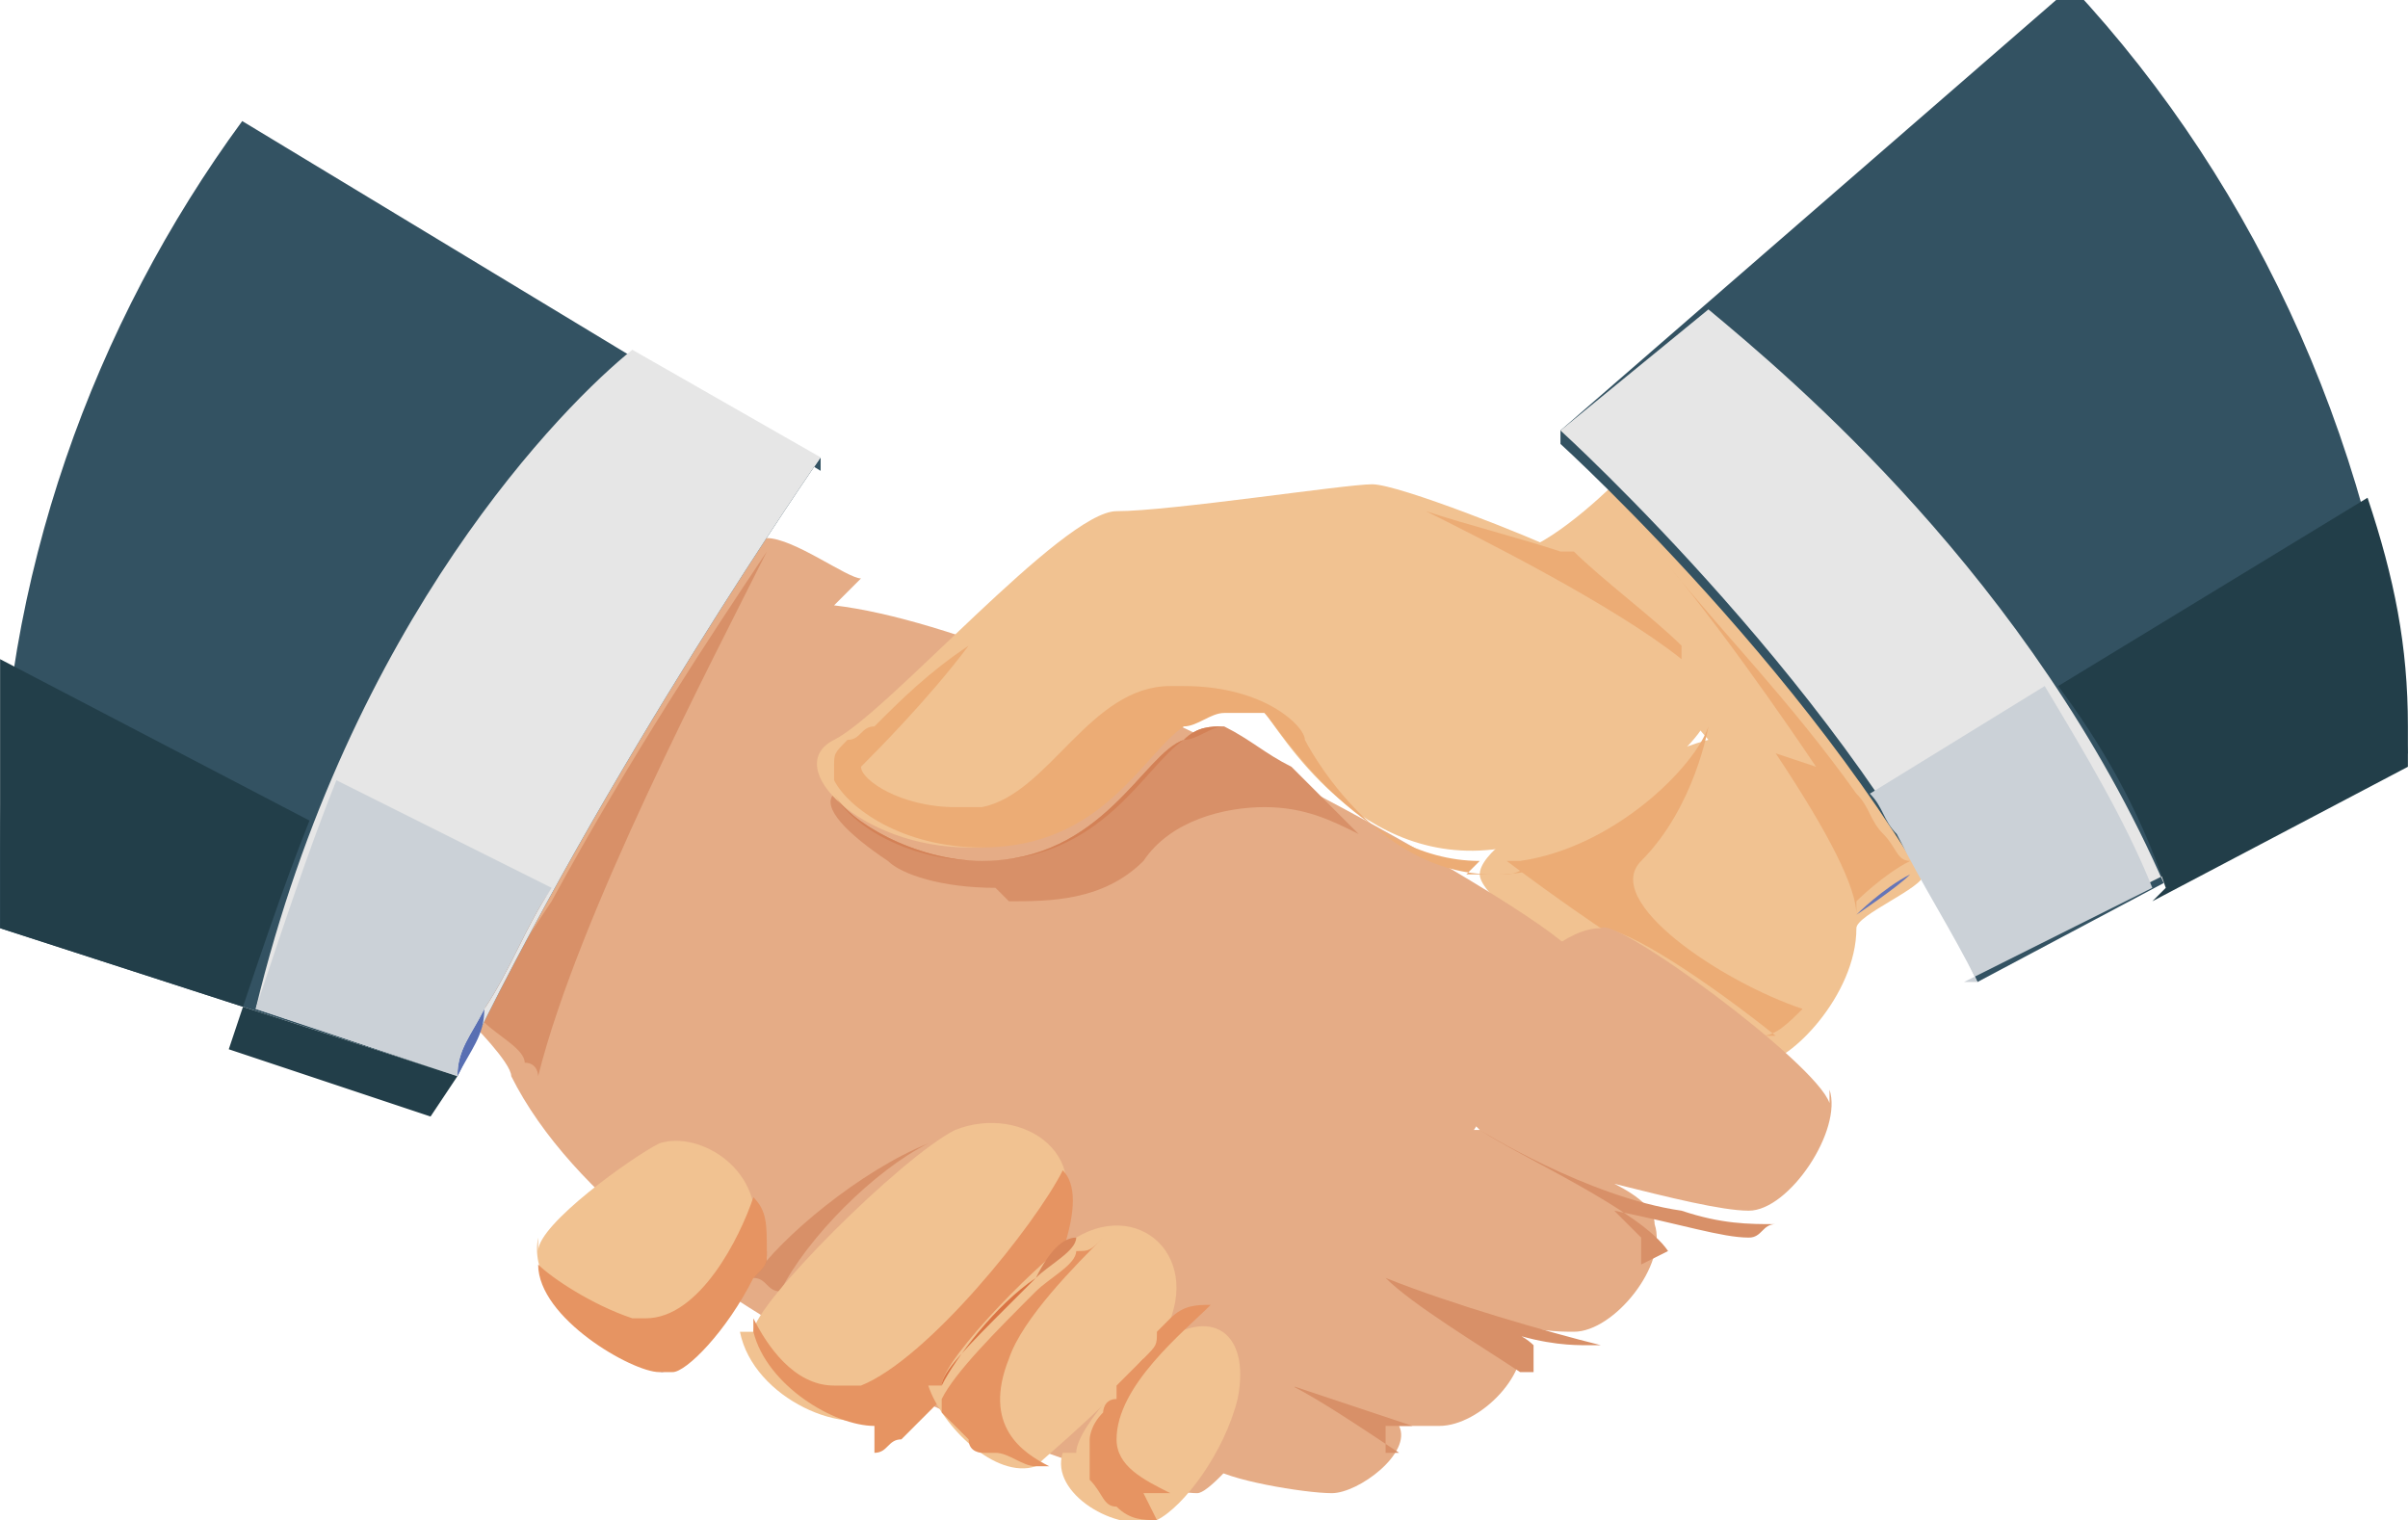 <?xml version="1.0" encoding="UTF-8"?>
<!DOCTYPE svg PUBLIC "-//W3C//DTD SVG 1.1//EN" "http://www.w3.org/Graphics/SVG/1.1/DTD/svg11.dtd">
<!-- Creator: CorelDRAW 2017 -->
<svg xmlns="http://www.w3.org/2000/svg" xml:space="preserve" width="11.59mm" height="7.316mm" version="1.1" style="shape-rendering:geometricPrecision; text-rendering:geometricPrecision; image-rendering:optimizeQuality; fill-rule:evenodd; clip-rule:evenodd"
viewBox="0 0 179 113"
 xmlns:xlink="http://www.w3.org/1999/xlink">
 <defs>
  <style type="text/css">
   <![CDATA[
    .fil1 {fill:#F1C291;fill-rule:nonzero}
    .fil2 {fill:#ECAC75;fill-rule:nonzero}
    .fil9 {fill:#E8985E;fill-rule:nonzero}
    .fil12 {fill:#E69462;fill-rule:nonzero}
    .fil4 {fill:#E5AC86;fill-rule:nonzero}
    .fil7 {fill:#E09A6C;fill-rule:nonzero}
    .fil14 {fill:#DA7444;fill-rule:nonzero}
    .fil11 {fill:#D98659;fill-rule:nonzero}
    .fil6 {fill:#D89068;fill-rule:nonzero}
    .fil8 {fill:#D38156;fill-rule:nonzero}
    .fil20 {fill:#CBD1D7;fill-rule:nonzero}
    .fil21 {fill:#BC8F63;fill-rule:nonzero}
    .fil18 {fill:#AC7A5C;fill-rule:nonzero}
    .fil0 {fill:#AEB5C7;fill-rule:nonzero}
    .fil13 {fill:#605367;fill-rule:nonzero}
    .fil3 {fill:#6675B7;fill-rule:nonzero}
    .fil5 {fill:#6471B4;fill-rule:nonzero}
    .fil10 {fill:#64689B;fill-rule:nonzero}
    .fil17 {fill:#586FB3;fill-rule:nonzero}
    .fil19 {fill:#223E49;fill-rule:nonzero}
    .fil15 {fill:#335262;fill-rule:nonzero}
    .fil16 {fill:#E6E6E6;fill-rule:nonzero}
   ]]>
  </style>
 </defs>
 <g id="Layer_x0020_1">
  <g id="_2980392211376">
   <path class="fil0" d="M61 45c0,-1 -1,-2 -3,-2 -2,0 -13,5 -16,12 -4,7 -4,16 -3,19 1,3 12,-15 14,-17 2,-2 9,-11 9,-12z"/>
   <path class="fil1" d="M137 50c-4,-6 -15,-16 -16,-15 -1,1 -5,5 -8,6 0,0 9,8 14,14 -4,1 -17,7 -17,10 0,3 19,14 21,14 2,0 7,-5 7,-10 0,-1 5,-3 5,-4 1,-1 -3,-8 -7,-14z"/>
   <path class="fil2" d="M132 77c-5,-4 -11,-8 -13,-8 0,0 0,0 0,0l0 0c0,0 -3,-2 -7,-5 0,0 1,0 1,0l0 0c0,0 0,0 0,0 0,0 0,0 0,0 0,0 0,0 0,0 0,0 0,0 0,0 0,0 0,0 0,0 0,0 0,0 0,0 7,-1 13,-7 14,-10 0,0 -1,6 -5,10 -3,3 6,9 12,11 -1,1 -2,2 -3,2z"/>
   <path class="fil3" d="M138 68c0,0 0,0 0,0 0,0 3,-2 4,-3l0 0c-2,1 -4,3 -4,3z"/>
   <path class="fil2" d="M138 68c0,-2 -2,-6 -6,-12l3 1c0,0 -6,-9 -11,-15 4,5 9,10 14,17l0 0c1,1 1,2 2,3 0,0 0,0 0,0 0,0 0,0 0,0 0,0 0,0 0,0 0,0 0,0 0,0 0,0 0,0 0,0 0,0 0,0 0,0 0,0 0,0 0,0 0,0 0,0 0,0 0,0 0,0 0,0 0,0 0,0 0,0 0,0 0,0 0,0 0,0 0,0 0,0 0,0 0,0 0,0 0,0 0,0 0,0 0,0 0,0 0,0 0,0 0,0 0,0 0,0 0,0 0,0 0,0 0,0 0,0 1,1 1,2 2,2 -2,1 -4,3 -4,3zm-17 -30l0 0c0,0 0,0 0,0 0,0 0,0 0,0z"/>
   <path class="fil4" d="M136 82c-1,-3 -16,-14 -17,-13 -5,0 -12,11 -10,14 0,0 1,1 1,1 -1,0 -1,0 -1,0 -2,0 -10,8 -7,11 0,0 0,0 0,0 0,0 -1,0 -1,0 -3,0 -8,5 -7,7 0,0 0,0 1,1 -1,0 -1,0 -2,0 -1,1 -4,5 -3,6 1,1 7,2 9,2 2,0 6,-3 5,-5 0,0 0,0 0,0 1,0 3,0 3,0 3,0 7,-4 6,-7 0,0 -1,-1 -2,-1 3,1 5,1 6,1 3,0 7,-5 6,-8 0,-1 -1,-2 -3,-3 4,1 8,2 10,2 3,0 7,-6 6,-9z"/>
   <path class="fil5" d="M113 99c0,0 0,0 0,0 0,0 0,0 0,0zm4 0c0,0 0,0 0,0 0,0 0,0 0,0z"/>
   <path class="fil6" d="M113 102c-3,-2 -8,-5 -10,-7 0,0 0,0 0,0 5,2 12,4 16,5 0,0 -1,0 -1,0 0,0 0,0 0,0 0,0 0,0 0,0 0,0 0,0 0,0l0 0c-1,0 -3,0 -6,-1l0 0c1,0 2,1 2,1l0 0c0,0 0,0 0,0 0,0 0,0 0,1 0,0 0,1 0,1z"/>
   <path class="fil5" d="M105 106l0 0 0 0zm0 0l0 0 0 0zm0 0c0,0 0,0 0,0 0,0 0,0 0,0zm0 0c0,0 0,0 0,0 0,0 0,0 0,0zm0 0c0,0 0,0 0,0 0,0 0,0 0,0zm0 0c0,0 0,0 0,0 0,0 0,0 0,0zm0 0c0,0 0,0 0,0 0,0 0,0 0,0zm0 0c0,0 0,0 0,0 0,0 0,0 0,0z"/>
   <path class="fil6" d="M104 108c-3,-2 -6,-4 -8,-5 0,0 0,0 0,0 3,1 6,2 9,3 0,0 1,0 1,0 0,0 1,0 1,0 0,0 -1,0 -1,0 0,0 0,0 0,0l0 0c-1,0 -2,0 -3,0l0 0c0,0 0,0 0,0 0,0 0,0 0,0 0,0 0,0 0,0 0,0 0,0 0,0 0,0 0,0 0,0 0,0 0,0 0,0 0,0 0,0 0,0 0,0 0,0 0,0 0,0 0,0 0,0 0,0 0,0 0,0 0,0 0,0 0,0 0,0 0,0 0,0 0,0 0,0 0,0 0,0 0,0 0,0l0 0c0,0 0,0 0,0l0 0c0,1 0,1 0,2z"/>
   <path class="fil5" d="M124 92c0,0 0,0 0,0 0,0 0,0 0,0zm0 0c0,0 0,0 0,0 0,0 0,0 0,0zm0 0c0,0 0,0 0,0 0,0 0,0 0,0zm0 0c0,0 0,0 0,0 0,0 0,0 0,0zm0 0c0,0 0,0 0,0 0,0 0,0 0,0zm0 0c0,0 0,0 0,0 0,0 0,0 0,0zm0 0c0,0 0,0 0,0 0,0 0,0 0,0zm0 0c0,0 0,0 0,0 0,0 0,0 0,0zm0 0c0,0 0,0 0,0 0,0 0,0 0,0zm7 0c-2,0 -5,-1 -10,-2l0 0c4,1 8,2 10,2 0,0 0,0 0,0 0,0 0,0 0,0zm0 0c0,0 0,0 0,0 0,0 0,0 0,0zm0 0c0,0 0,0 0,0 0,0 0,0 0,0zm0 0c0,0 0,0 0,0 0,0 0,0 0,0zm0 0c0,0 0,0 0,0 0,0 0,0 0,0zm0 0c0,0 0,0 0,0 0,0 0,0 0,0zm0 0c0,0 0,0 0,0 0,0 0,0 0,0zm0 0c0,0 0,0 0,0 0,0 0,0 0,0zm0 0c0,0 0,0 0,0 0,0 0,0 0,0zm0 0c0,0 0,0 0,0 0,0 0,0 0,0zm0 0c0,0 0,0 0,0 0,0 0,0 0,0zm0 0c0,0 0,0 0,0 0,0 0,0 0,0zm0 0c0,0 0,0 0,0 0,0 0,0 0,0zm0 0c0,0 0,0 0,0 0,0 0,0 0,0zm0 0c0,0 0,0 0,0 0,0 0,0 0,0zm0 0c0,0 0,0 0,0 0,0 0,0 0,0zm0 0c0,0 0,0 0,0 0,0 0,0 0,0zm0 0l0 0 0 0z"/>
   <path class="fil6" d="M124 93c-2,-3 -11,-7 -14,-9 0,0 0,0 0,0 0,0 0,0 0,0l0 0c0,0 0,0 0,0 0,0 8,5 15,6 3,1 5,1 7,1 -1,0 -1,1 -2,1l0 0c0,0 0,0 0,0 0,0 0,0 0,0 0,0 0,0 0,0 0,0 0,0 0,0 0,0 0,0 0,0 0,0 0,0 0,0 0,0 0,0 0,0 0,0 0,0 0,0 0,0 0,0 0,0 0,0 0,0 0,0 0,0 0,0 0,0 0,0 0,0 0,0 0,0 0,0 0,0 0,0 0,0 0,0 0,0 0,0 0,0 0,0 0,0 0,0 0,0 0,0 0,0 0,0 0,0 0,0 0,0 0,0 0,0 0,0 0,0 0,0 0,0 0,0 0,0 0,0 0,0 0,0 0,0 0,0 0,0 0,0 0,0 0,0 0,0 0,0 0,0 0,0 0,0 0,0 0,0 0,0 0,0 0,0 0,0 0,0 0,0 0,0 0,0 0,0 0,0 0,0 0,0 0,0 0,0 0,0 0,0 0,0 0,0 0,0 0,0 0,0 0,0 0,0 -2,0 -5,-1 -10,-2l0 0c0,0 0,0 0,0 0,0 0,0 0,0 1,1 2,2 2,2 0,0 0,0 0,0 0,0 0,0 0,0 0,0 0,0 0,0 0,0 0,0 0,0 0,0 0,0 0,0 0,0 0,0 0,0 0,0 0,0 0,0l0 0c0,0 0,0 0,0 0,0 0,0 0,0 0,0 0,0 0,0 0,0 0,0 0,0 0,0 0,0 0,0 0,0 0,0 0,0 0,0 0,0 0,0 0,0 0,0 0,0 0,0 0,0 0,0 0,1 0,1 0,2z"/>
   <path class="fil4" d="M64 43c-1,0 -5,-3 -7,-3 -2,0 -12,8 -16,16 -4,7 -7,17 -6,20 0,0 3,3 3,4 9,18 45,31 51,31 3,0 28,-37 28,-40 0,-2 -38,-24 -55,-26z"/>
   <path class="fil6" d="M74 66c-4,0 -7,-1 -8,-2 -3,-2 -5,-4 -4,-5 1,2 6,5 11,5 9,0 12,-8 15,-9 1,-1 2,-1 3,-1 2,1 3,2 5,3 1,1 3,3 5,5 0,0 0,0 0,0 -2,-1 -4,-2 -7,-2 -3,0 -7,1 -9,4 -3,3 -7,3 -10,3z"/>
   <path class="fil6" d="M58 96c-1,0 -1,-1 -2,-1 2,-3 8,-8 13,-10 -4,2 -9,7 -11,11z"/>
   <path class="fil5" d="M39 78c0,0 0,0 0,0 0,-1 -2,-2 -3,-3l0 0c1,1 2,2 3,3 0,0 0,0 0,0z"/>
   <path class="fil6" d="M40 80c0,0 0,-1 -1,-1 0,0 0,0 0,0 0,-1 -2,-2 -3,-3 1,-3 3,-6 5,-9l0 0c6,-11 12,-20 16,-26 -4,8 -14,27 -17,39z"/>
   <path class="fil1" d="M116 41c-2,-1 -12,-5 -14,-5 -2,0 -15,2 -19,2 -4,0 -17,15 -21,17 -4,2 2,8 10,8 9,0 12,-8 15,-9 3,-2 6,-2 7,-1 1,1 7,12 18,10 7,-1 15,-8 15,-10 0,-2 -7,-9 -11,-12z"/>
   <path class="fil3" d="M91 53l0 0c1,0 1,0 1,0l0 0c0,0 -1,0 -1,0z"/>
   <path class="fil7" d="M91 53l0 0c0,0 0,0 0,0l0 0c0,0 0,0 0,0z"/>
   <path class="fil8" d="M73 64c-6,0 -10,-3 -11,-5l0 0c1,2 6,5 11,5 9,0 12,-8 15,-9 1,-1 2,-1 3,-1l0 0c-1,0 -2,1 -3,1 -3,2 -6,9 -15,9z"/>
   <path class="fil9" d="M113 64c0,0 0,0 0,0 0,0 0,0 0,0zm0 0c0,0 0,0 0,0 0,0 0,0 0,0zm0 0c0,0 0,0 0,0 0,0 0,0 0,0z"/>
   <path class="fil7" d="M63 56c0,0 0,0 0,0 0,0 0,0 0,0zm0 0c0,0 0,0 0,0 0,0 0,0 0,0zm0 0c0,0 0,0 0,0 0,0 0,0 0,0zm0 0c0,0 0,0 0,0 0,0 0,0 0,0zm0 0c0,0 0,0 0,0 0,0 0,0 0,0zm0 0c0,0 0,0 0,0 0,0 0,0 0,0zm0 0c0,0 0,0 0,0 0,0 0,0 0,0zm0 0c0,0 0,0 0,0 0,0 0,0 0,0zm0 0c0,0 0,0 0,0 0,0 0,0 0,0zm0 0c0,0 0,0 0,0 0,0 0,0 0,0zm0 0c0,0 0,0 0,0 0,0 0,0 0,0zm0 0c0,0 0,0 0,0 0,0 0,0 0,0zm0 0c0,0 0,0 0,0 0,0 0,0 0,0zm0 0c0,0 0,0 0,0 0,0 0,0 0,0zm0 0c0,0 0,0 0,0 0,0 0,0 0,0zm0 0c0,0 0,0 0,0 0,0 0,0 0,0zm0 0c0,0 0,0 0,0 0,0 0,0 0,0zm0 0c0,0 0,0 0,0 0,0 0,0 0,0zm0 0c0,0 0,0 0,0 0,0 0,0 0,0zm0 0c0,0 0,0 0,0 0,0 0,0 0,0zm0 0c0,0 0,0 0,0 0,0 0,0 0,0zm0 0c0,0 0,0 0,0 0,0 0,0 0,0zm0 0c1,0 1,-1 2,-1 -1,1 -1,1 -2,1zm2 -1c0,0 0,0 0,0 0,0 0,0 0,0zm0 0c0,0 0,0 0,0 0,0 0,0 0,0zm0 0c0,0 0,0 0,0 0,0 0,0 0,0zm0 0c0,0 0,0 0,0 0,0 0,0 0,0zm0 0c0,0 0,0 0,0 0,0 0,0 0,0zm0 0c0,0 0,0 0,0 0,0 0,0 0,0zm0 0c0,0 0,0 0,0 0,0 0,0 0,0zm0 0c0,0 0,0 0,0 0,0 0,0 0,0zm0 0c0,0 0,0 0,0l0 0zm0 0c0,0 0,0 0,0 0,0 0,0 0,0zm0 0c0,0 0,0 0,0 0,0 0,0 0,0zm0 0c0,0 0,0 0,0 0,0 0,0 0,0zm0 0c0,0 0,0 0,0 0,0 0,0 0,0zm0 0c0,0 0,0 0,0l0 0z"/>
   <path class="fil2" d="M110 64c-9,0 -15,-10 -16,-11l0 0c0,0 -1,0 -2,0l0 0c0,0 -1,0 -1,0 0,0 0,0 0,0 -1,0 -2,1 -3,1 -3,2 -6,9 -15,9 -6,0 -10,-3 -11,-5 0,0 0,-1 0,-1 0,-1 0,-1 1,-2 0,0 0,0 0,0 0,0 0,0 0,0 0,0 0,0 0,0 0,0 0,0 0,0 0,0 0,0 0,0 0,0 0,0 0,0 0,0 0,0 0,0 0,0 0,0 0,0 0,0 0,0 0,0 0,0 0,0 0,0 0,0 0,0 0,0 0,0 0,0 0,0 0,0 0,0 0,0 0,0 0,0 0,0 0,0 0,0 0,0 0,0 0,0 0,0 0,0 0,0 0,0 0,0 0,0 0,0 0,0 0,0 0,0 0,0 0,0 0,0 0,0 0,0 0,0 0,0 0,0 0,0 0,0 0,0 0,0 0,0 0,0 0,0 0,0 0,0 0,0 0,0 0,0 0,0 0,0 0,0 0,0 0,0 0,0 0,0 0,0 0,0 0,0 0,0 0,0 0,0 0,0 0,0 0,0 0,0 0,0 0,0 0,0 0,0 0,0 0,0 0,0 0,0 0,0 0,0 0,0 0,0 0,0 0,0l0 0c0,0 0,0 0,0l0 0c0,0 0,0 0,0l0 0c0,0 0,0 0,0 0,0 0,0 0,0 0,0 0,0 0,0 0,0 0,0 0,0 1,0 1,-1 2,-1 0,0 0,0 0,0 0,0 0,0 0,0l0 0c0,0 0,0 0,0 0,0 0,0 0,0 0,0 0,0 0,0 0,0 0,0 0,0 0,0 0,0 0,0 0,0 0,0 0,0 0,0 0,0 0,0l0 0c0,0 0,0 0,0 0,0 0,0 0,0 0,0 0,0 0,0 0,0 0,0 0,0 0,0 0,0 0,0 0,0 0,0 0,0l0 0c0,0 0,0 0,0 0,0 0,0 0,0 0,0 0,0 0,0 0,0 0,0 0,0 0,0 0,0 0,0 0,0 0,0 0,0 0,0 0,0 0,0 0,0 0,0 0,0 0,0 0,0 0,0l0 0c2,-2 4,-4 7,-6 -3,4 -7,8 -8,9 0,1 3,3 7,3 1,0 2,0 2,0 5,-1 8,-9 14,-9 0,0 1,0 1,0 6,0 9,3 9,4 0,0 5,10 14,10 1,0 3,0 4,-1 -1,0 -2,1 -3,1 0,0 0,0 0,0 0,0 0,0 0,0 0,0 0,0 0,0 0,0 0,0 0,0 0,0 0,0 0,0 0,0 0,0 0,0l0 0c-1,0 -2,0 -3,0z"/>
   <path class="fil2" d="M116 42l0 0 0 0zm0 0c0,0 0,0 0,0 0,0 0,0 0,0zm0 0c0,0 0,0 0,0 0,0 0,0 0,0zm0 0c0,0 0,0 0,0 0,0 0,0 0,0zm0 0c0,0 0,0 0,0 0,0 0,0 0,0zm0 0c0,0 0,0 0,0 0,0 0,0 0,0zm0 0c0,0 0,0 0,0 0,0 0,0 0,0zm0 0c0,0 0,0 0,0 0,0 0,0 0,0zm0 0c0,0 0,0 0,0 0,0 0,0 0,0zm0 0c0,0 0,0 0,0 0,0 0,0 0,0zm0 0c0,0 0,0 0,0 0,0 0,0 0,0zm0 0c0,0 0,0 0,0 0,0 0,0 0,0zm0 0c0,0 0,0 0,0 0,0 0,0 0,0zm0 0c0,0 0,0 0,0 0,0 0,0 0,0zm0 0c0,0 0,0 0,0 0,0 0,0 0,0zm0 0c0,0 0,0 0,0 0,0 0,0 0,0zm0 0c0,0 0,0 0,0 0,0 0,0 0,0zm0 0c0,0 0,0 0,0 0,0 0,0 0,0zm0 0c0,0 0,0 0,0 0,0 0,0 0,0zm0 0c0,0 0,0 0,0 0,0 0,0 0,0zm0 0c0,0 0,0 0,0 0,0 0,0 0,0zm0 0c0,0 0,0 0,0 0,0 0,0 0,0zm0 0c0,0 0,0 0,0 0,0 0,0 0,0zm0 0c0,0 0,0 -1,0 0,0 0,0 1,0zm-1 0c0,0 0,0 0,0 0,0 0,0 0,0zm0 0c0,0 0,0 0,0 0,0 0,0 0,0zm0 0c0,0 0,0 0,0 0,0 0,0 0,0zm0 0c0,0 0,0 0,0 0,0 0,0 0,0zm0 0c0,0 0,0 0,0 0,0 0,0 0,0zm0 0c0,0 0,0 0,0 0,0 0,0 0,0zm0 0c0,0 0,0 0,0 0,0 0,0 0,0zm0 0c0,0 0,0 0,0 0,0 0,0 0,0zm0 0c0,0 0,0 0,0 0,0 0,0 0,0zm0 0c0,0 0,0 0,0 0,0 0,0 0,0zm0 0c0,0 0,0 0,0 0,0 0,0 0,0zm0 0c0,0 0,0 0,0 0,0 0,0 0,0zm0 0c0,0 0,0 0,0 0,0 0,0 0,0zm0 0c0,0 0,0 0,0 0,0 0,0 0,0zm0 0c0,0 0,0 0,0 0,0 0,0 0,0zm0 0c0,0 0,0 0,0 0,0 0,0 0,0zm0 0c0,0 0,0 0,0 0,0 0,0 0,0zm0 0c0,0 0,0 0,0 0,0 0,0 0,0z"/>
   <path class="fil2" d="M125 49c-5,-4 -15,-9 -19,-11 3,1 7,2 10,3 0,0 0,0 0,0 0,0 0,0 0,0 0,0 0,0 0,0 0,0 0,0 0,0 0,0 0,0 0,0 0,0 0,0 0,0 0,0 0,0 0,0 0,0 0,0 0,0 0,0 0,0 0,0 0,0 0,0 0,0 0,0 0,0 0,0 0,0 0,0 0,0 0,0 0,0 0,0 0,0 0,0 0,0 0,0 0,0 0,0 0,0 0,0 0,0 0,0 0,0 0,0 0,0 0,0 0,0 0,0 0,0 0,0 0,0 0,0 0,0 0,0 0,0 0,0 0,0 0,0 0,0 0,0 0,0 0,0 0,0 0,0 0,0 0,0 0,0 0,0 0,0 0,0 0,0 0,0 0,0 0,0 0,0 0,0 0,0 0,0 0,0 0,0 0,0 0,0 0,0 0,0 0,0 0,0 0,0 0,0 0,0 0,0 0,0 0,0l0 0c0,0 0,0 0,0l0 0c0,0 0,0 1,0 0,0 0,0 0,0 0,0 0,0 0,0 0,0 0,0 0,0 0,0 0,0 0,0l0 0c0,0 0,0 0,0 0,0 0,0 0,0 0,0 0,0 0,0 0,0 0,0 0,0 0,0 0,0 0,0 0,0 0,0 0,0 0,0 0,0 0,0 0,0 0,0 0,0 0,0 0,0 0,0 0,0 0,0 0,0 0,0 0,0 0,0 0,0 0,0 0,0 0,0 0,0 0,0 0,0 0,0 0,0 0,0 0,0 0,0 0,0 0,0 0,0 0,0 0,0 0,0 0,0 0,0 0,0 0,0 0,0 0,0 0,0 0,0 0,0 0,0 0,0 0,0 0,0 0,0 0,0 0,0 0,0 0,0 0,0 0,0 0,0 0,0 0,0 0,0 0,0 0,0 0,0 0,0 0,0 0,0 0,0 0,0 0,0 0,0 0,0 0,0 0,0 0,0 0,0 0,0 0,0 0,0l0 0c0,0 0,0 0,0 0,0 0,0 0,0 0,0 0,0 0,0 0,0 0,0 0,0 0,0 0,0 0,0 0,0 0,0 0,0 0,0 0,0 0,0 0,0 0,0 0,0 0,0 0,0 0,0l0 0c2,2 6,5 8,7z"/>
   <path class="fil1" d="M40 93c0,-2 7,-7 9,-8 3,-1 8,2 7,7 -1,5 -5,9 -7,9 -2,0 -10,-4 -9,-9z"/>
   <path class="fil10" d="M49 102c0,0 0,0 0,0 0,0 0,0 0,0 2,0 5,-3 6,-7l0 0c-2,4 -5,7 -6,7z"/>
   <path class="fil11" d="M56 95l0 0c0,-1 0,-1 1,-2 0,0 0,0 0,0 0,0 0,0 0,0 0,1 0,1 -1,2z"/>
   <path class="fil10" d="M49 102c0,0 0,0 0,0 0,0 0,0 0,0zm0 0c0,0 0,0 0,0 0,0 0,0 0,0zm0 0c0,0 0,0 0,0 0,0 0,0 0,0zm0 0c0,0 0,0 0,0 0,0 0,0 0,0zm0 0c0,0 0,0 0,0 0,0 0,0 0,0zm0 0c0,0 0,0 0,0 0,0 0,0 0,0zm0 0c0,0 0,0 0,0 0,0 0,0 0,0zm0 0c0,0 0,0 0,0 0,0 0,0 0,0zm0 0c0,0 0,0 0,0 0,0 0,0 0,0zm0 0c0,0 0,0 0,0 0,0 0,0 0,0zm0 0c0,0 0,0 0,0 0,0 0,0 0,0zm0 0c0,0 0,0 0,0 0,0 0,0 0,0zm0 0c0,0 0,0 0,0 0,0 0,0 0,0zm0 0c0,0 0,0 0,0 0,0 0,0 0,0zm0 0c0,0 0,0 0,0 0,0 0,0 0,0zm0 0c0,0 0,0 0,0 0,0 0,0 0,0zm0 0c0,0 0,0 0,0 0,0 0,0 0,0zm0 0c0,0 0,0 0,0 0,0 0,0 0,0zm0 0c0,0 0,0 0,0 0,0 0,0 0,0zm0 0c0,0 0,0 0,0 0,0 0,0 0,0zm0 0c0,0 0,0 0,0 0,0 0,0 0,0zm0 0c0,0 0,0 0,0 0,0 0,0 0,0z"/>
   <path class="fil12" d="M49 102c0,0 0,0 0,0 0,0 0,0 0,0 0,0 0,0 0,0 0,0 0,0 0,0 0,0 0,0 0,0 0,0 0,0 0,0 0,0 0,0 0,0 0,0 0,0 0,0 0,0 0,0 0,0 0,0 0,0 0,0 0,0 0,0 0,0 0,0 0,0 0,0 0,0 0,0 0,0 0,0 0,0 0,0 0,0 0,0 0,0 0,0 0,0 0,0 0,0 0,0 0,0 0,0 0,0 0,0 0,0 0,0 0,0 0,0 0,0 0,0 0,0 0,0 0,0 0,0 0,0 0,0 0,0 0,0 0,0 0,0 0,0 0,0 0,0 0,0 0,0 0,0 0,0 0,0 0,0 0,0 0,0 0,0 0,0 0,0 0,0 0,0 0,0 0,0 0,0 0,0 0,0 0,0 0,0 0,0 0,0 0,0 0,0 0,0 0,0 0,0 0,0 0,0 0,0 0,0 0,0 0,0 0,0 0,0 0,0 0,0 0,0 0,0 0,0 0,0 0,0 0,0 0,0 0,0 0,0 0,0 0,0 0,0 0,0 0,0 0,0 0,0 0,0 0,0 0,0 0,0 0,0 0,0 0,0 0,0 0,0 -2,0 -9,-4 -9,-8 1,1 4,3 7,4 0,0 1,0 1,0 4,0 7,-6 8,-9 1,1 1,2 1,4 0,0 0,0 0,0 0,1 0,1 -1,2 -2,4 -5,7 -6,7z"/>
   <path class="fil1" d="M56 99c0,-2 11,-13 15,-15 5,-2 11,2 7,8 -3,5 -9,11 -12,13 -3,2 -10,-1 -11,-6z"/>
   <path class="fil10" d="M65 106c1,0 1,0 2,-1 1,-1 2,-1 3,-3l0 0c-1,1 -2,2 -3,3 -1,0 -1,1 -2,1z"/>
   <path class="fil11" d="M79 92c0,0 0,0 0,0 0,0 0,0 0,0zm0 0c0,0 0,0 0,0 0,0 0,0 0,0zm0 0c0,0 0,0 0,0 0,0 0,0 0,0zm0 0c0,0 0,0 0,0 0,0 0,0 0,0zm0 0c0,0 0,0 0,0 0,0 0,0 0,0zm0 0c0,0 0,0 0,0 0,0 0,0 0,0zm0 0c0,0 0,0 0,0 0,0 0,0 0,0zm0 0c0,0 0,0 0,0 0,0 0,0 0,0zm0 0c0,0 0,0 0,0 0,0 0,0 0,0zm0 0c0,0 0,0 0,0 0,0 0,0 0,0zm0 0c0,0 0,0 0,0 0,0 0,0 0,0zm0 0c0,0 0,0 0,0 0,0 0,0 0,0zm0 0c0,0 0,0 0,0 0,0 0,0 0,0zm0 0c0,0 0,0 0,0 0,0 0,0 0,0zm0 0c0,0 0,0 0,0 0,0 0,0 0,0zm0 0c0,0 0,0 0,0 0,0 0,0 0,0zm0 0c0,0 0,0 0,0 0,0 0,0 0,0zm0 0c0,0 0,0 0,0 0,0 0,0 0,0zm0 0l0 0 0 0z"/>
   <path class="fil12" d="M65 106c-3,0 -8,-3 -9,-7 0,0 0,-1 0,-1 1,2 3,5 6,5 1,0 1,0 2,0 5,-2 13,-12 15,-16 1,1 1,3 0,6l0 0c0,0 0,0 0,0 0,0 0,0 0,0 0,0 0,0 0,0 0,0 0,0 0,0 0,0 0,0 0,0 0,0 0,0 0,0 0,0 0,0 0,0 0,0 0,0 0,0 0,0 0,0 0,0 0,0 0,0 0,0 0,0 0,0 0,0 0,0 0,0 0,0 0,0 0,0 0,0 0,0 0,0 0,0 0,0 0,0 0,0 0,0 0,0 0,0 0,0 0,0 0,0 0,0 0,0 0,0 0,0 0,0 0,0 0,0 0,0 0,0 0,0 0,0 0,0 0,0 0,0 0,0 0,0 0,0 0,0 0,0 0,0 0,0 0,0 0,0 0,0 0,0 0,0 0,0 0,0 0,0 0,0 0,0 0,0 0,0 0,0 0,0 0,0 0,0 0,0 0,0 0,0 0,0 0,0 0,0 0,0 0,0 0,0 0,0 0,0 0,0 0,0 0,0 0,0 0,0 0,0 0,0 0,0 0,0 0,0 0,0 0,0l0 0c-1,1 -1,2 -2,3 -1,1 -1,1 -2,2 0,0 0,0 0,0 -2,2 -4,4 -5,6 -1,1 -2,2 -3,3 -1,0 -1,1 -2,1 0,0 0,0 0,0z"/>
   <path class="fil1" d="M70 103c0,-2 8,-10 10,-11 5,-3 10,2 6,8 -3,4 -8,8 -9,9 -3,1 -7,-3 -8,-6z"/>
   <path class="fil10" d="M77 109c0,0 0,0 0,0 0,0 0,0 0,0zm0 0c0,0 0,0 1,0 0,0 0,0 -1,0zm1 0c0,0 0,0 0,0 0,0 0,0 0,0zm0 0c0,0 0,0 0,0 0,0 0,0 0,0zm0 0c0,0 0,0 0,0 0,0 0,0 0,0zm0 0c0,0 0,0 0,0 0,0 0,0 0,0zm0 0c0,0 0,0 0,0 0,0 0,0 0,0zm0 0c0,0 0,0 0,0l0 0c0,0 0,0 0,0zm-7 -5c0,0 0,0 0,0 0,0 0,0 0,0 0,0 0,0 0,0zm0 -1c0,0 0,0 0,0 0,0 0,0 0,0 0,0 0,0 0,0 0,0 0,0 0,0zm0 0c0,0 0,0 0,0 0,0 0,0 0,0zm0 0c0,0 0,0 0,0 0,0 0,0 0,0zm0 0c0,0 0,0 0,0 0,0 0,0 0,0zm0 0c0,0 0,0 0,0 0,0 0,0 0,0zm0 0c0,0 0,0 0,-1l0 0c0,0 0,0 0,1z"/>
   <path class="fil11" d="M77 95l0 0c1,-1 3,-2 3,-3 -1,0 -2,1 -3,3z"/>
   <polygon class="fil12" points="77,95 77,95 77,95 "/>
   <polygon class="fil13" points="70,103 70,103 70,103 "/>
   <path class="fil14" d="M70 103c0,-1 2,-3 5,-6 0,0 0,0 0,0 1,-1 1,-1 2,-2l0 0c-3,2 -6,6 -7,8l0 0z"/>
   <path class="fil11" d="M80 92c0,0 0,0 0,0 0,0 0,0 0,0zm0 0c0,0 0,0 0,0 0,0 0,0 0,0zm0 0c0,0 0,0 0,0 0,0 0,0 0,0zm0 0c0,0 0,0 0,0 0,0 0,0 0,0zm0 0c0,0 0,0 0,0 0,0 0,0 0,0zm0 0c0,0 0,0 0,0 0,0 0,0 0,0zm0 0c0,0 0,0 0,0 0,0 0,0 0,0z"/>
   <path class="fil12" d="M77 109c-1,0 -2,-1 -3,-1 0,0 0,0 -1,0 0,0 -1,0 -1,-1 0,0 -1,-1 -1,-1 0,0 -1,-1 -1,-1 0,0 0,0 0,0 0,0 0,0 0,0 0,0 0,0 0,0 0,0 0,0 0,0 0,0 0,0 0,0 0,0 0,0 0,0 0,0 0,0 0,0 0,0 0,0 0,0 0,0 0,0 0,0 0,0 0,0 0,0 0,0 0,0 0,0l0 0c0,0 0,0 0,0 0,0 0,0 0,0 0,0 0,0 0,0l0 0c0,0 0,0 0,-1l0 0c1,-2 4,-5 7,-8l0 0c1,-1 3,-2 3,-3 0,0 0,0 0,0 0,0 0,0 0,0l0 0c0,0 0,0 0,0 0,0 0,0 0,0 0,0 0,0 0,0 0,0 0,0 0,0 0,0 0,0 0,0 0,0 0,0 0,0 0,0 0,0 0,0 0,0 0,0 0,0 0,0 0,0 0,0 0,0 0,0 0,0 0,0 0,0 0,0l0 0c1,0 1,0 2,-1 -2,2 -6,6 -7,9 -2,5 1,7 3,8 0,0 0,0 -1,0l0 0c0,0 0,0 0,0 0,0 0,0 0,0 0,0 0,0 0,0 0,0 0,0 0,0 0,0 0,0 0,0 0,0 0,0 0,0 0,0 0,0 0,0 0,0 0,0 0,0 0,0 0,0 0,0 0,0 0,0 0,0 0,0 0,0 0,0l0 0c0,0 0,0 -1,0 0,0 0,0 0,0 0,0 0,0 0,0 0,0 0,0 0,0 0,0 0,0 0,0z"/>
   <path class="fil1" d="M80 108c0,-2 5,-7 6,-8 4,-3 7,-1 6,4 -1,4 -4,8 -6,9 -3,1 -8,-2 -7,-5z"/>
   <path class="fil11" d="M85 101l0 0c0,0 0,0 0,0 0,0 0,0 0,0 0,0 0,0 0,0z"/>
   <path class="fil12" d="M84 103c0,0 0,0 0,0 0,-1 1,-1 1,-2l0 0c0,0 -1,1 -1,2z"/>
   <path class="fil11" d="M86 101c0,0 0,0 0,0 0,0 0,0 0,0 0,0 0,0 0,0 0,0 0,0 0,0 0,0 0,0 -1,1z"/>
   <path class="fil12" d="M86 113c0,0 0,0 0,0 0,0 0,0 0,0 -1,0 -2,0 -3,-1 0,0 0,0 0,0 -1,0 -1,-1 -2,-2 0,0 0,0 0,-1 0,0 0,0 0,-1 0,0 0,0 0,0 0,0 0,0 0,-1 0,0 0,0 0,0 0,0 0,-1 1,-2 0,0 0,-1 1,-1 0,0 0,0 0,-1 0,0 0,0 1,-1 0,0 1,-1 1,-1 1,-1 1,-1 1,-2 0,0 0,0 0,0 0,0 0,0 0,0 0,0 0,0 1,-1 0,0 0,0 0,0 1,-1 2,-1 3,-1 0,0 0,0 0,0 -2,2 -7,6 -7,10 0,2 2,3 4,4 0,0 0,0 -1,0 0,0 0,0 -1,0z"/>
   <path class="fil15" d="M61 34c0,0 -16,23 -27,46l-34 -11c0,-2 0,-4 0,-6 0,-20 7,-39 18,-54l43 26z"/>
   <path class="fil16" d="M34 80c11,-23 27,-46 27,-46l-14 -8c-5,4 -21,20 -28,49l15 5z"/>
   <path class="fil17" d="M34 80l-34 -11 34 11c0,0 0,0 0,0 0,0 0,0 0,0zm0 0c0,0 0,0 0,0 0,0 0,0 0,0zm0 0c1,-2 2,-3 2,-5 0,0 0,0 0,0 -1,2 -2,3 -2,5z"/>
   <path class="fil18" d="M36 75c0,0 0,0 0,0 1,-3 3,-6 5,-9l0 0c-2,3 -3,6 -5,9z"/>
   <path class="fil19" d="M34 80l-34 -11c0,0 0,-1 0,-1l0 0 0 0c0,-1 0,-2 0,-2l0 0 0 0c0,-1 0,-2 0,-2l0 0c0,-1 0,-2 0,-2l0 0c0,-1 0,-2 0,-2l0 0c0,-1 0,-1 0,-2l0 0c0,-1 0,-1 0,-2l0 0c0,-1 0,-1 0,-2l0 0 0 0 0 0c0,-1 0,-1 0,-2l0 0c0,-1 0,-1 0,-2l0 0c0,0 0,0 0,-1l23 12c-2,5 -4,11 -6,17l15 5z"/>
   <path class="fil20" d="M34 80l0 0 -15 -5c2,-6 4,-12 6,-17l16 8c-2,3 -3,6 -5,9l0 0c-1,2 -2,3 -2,5 0,0 0,0 0,0 0,0 0,0 0,0 0,0 0,0 0,0 0,0 0,0 0,0z"/>
   <path class="fil15" d="M116 33c0,0 22,20 31,40l32 -17c-2,-22 -11,-42 -25,-57l-38 33z"/>
   <path class="fil16" d="M161 66c-10,-23 -28,-38 -34,-43l-11 9c0,0 22,20 31,40l14 -7z"/>
   <path class="fil17" d="M147 73c0,0 0,0 0,0 0,0 0,0 0,0zm0 0c0,0 0,0 0,0 0,0 0,0 0,0zm0 0c0,0 0,0 0,0 0,0 0,0 0,0zm0 0c0,0 0,0 0,0 0,0 0,0 0,0zm0 0c0,0 0,0 0,0l0 0zm0 0c0,0 0,0 0,0l0 0zm0 0c0,0 0,0 0,0l0 0zm0 0c0,0 0,0 0,0l0 0zm0 0c0,0 0,0 0,0l0 0z"/>
   <path class="fil21" d="M141 62c0,0 0,0 0,0l0 0zm0 0c0,0 0,0 0,0 0,0 0,0 0,0zm0 0c0,0 0,0 0,0 0,0 0,0 0,0zm0 0c0,0 0,0 0,0 0,0 0,0 0,0zm0 0c0,0 0,0 0,0 0,0 0,0 0,0zm0 0c0,0 0,0 0,0 0,0 0,0 0,0zm0 0c0,0 0,0 0,0 0,0 0,0 0,0zm0 0c0,0 0,0 0,0 0,0 0,0 0,0zm0 0c0,0 0,0 0,0 0,0 0,0 0,0zm0 0c-1,-1 -1,-2 -2,-3l0 0c1,1 1,2 2,3z"/>
   <path class="fil19" d="M161 66c-2,-6 -5,-11 -8,-15l23 -14c2,6 3,11 3,17l0 0c0,1 0,1 0,2l0 0c0,0 0,0 0,1l-19 10z"/>
   <path class="fil20" d="M147 73l0 0c0,0 0,0 0,0 0,0 0,0 0,0 0,0 0,0 0,0 0,0 0,0 0,0 0,0 0,0 0,0 0,0 0,0 0,0 0,0 0,0 0,0 0,0 0,0 0,0 0,0 0,0 0,0l0 0c0,0 0,0 0,0l0 0c0,0 0,0 0,0l0 0c0,0 0,0 0,0l0 0c0,0 0,0 0,0l0 0c-2,-4 -4,-7 -6,-11l0 0c0,0 0,0 0,0 0,0 0,0 0,0 0,0 0,0 0,0 0,0 0,0 0,0 0,0 0,0 0,0 0,0 0,0 0,0 0,0 0,0 0,0 0,0 0,0 0,0 0,0 0,0 0,0 0,0 0,0 0,0 0,0 0,0 0,0 0,0 0,0 0,0 0,0 0,0 0,0 0,0 0,0 0,0 0,0 0,0 0,0 0,0 0,0 0,0 0,0 0,0 0,0 -1,-1 -1,-2 -2,-3l13 -8c3,5 6,10 8,15l-14 7z"/>
  </g>
 </g>
</svg>
